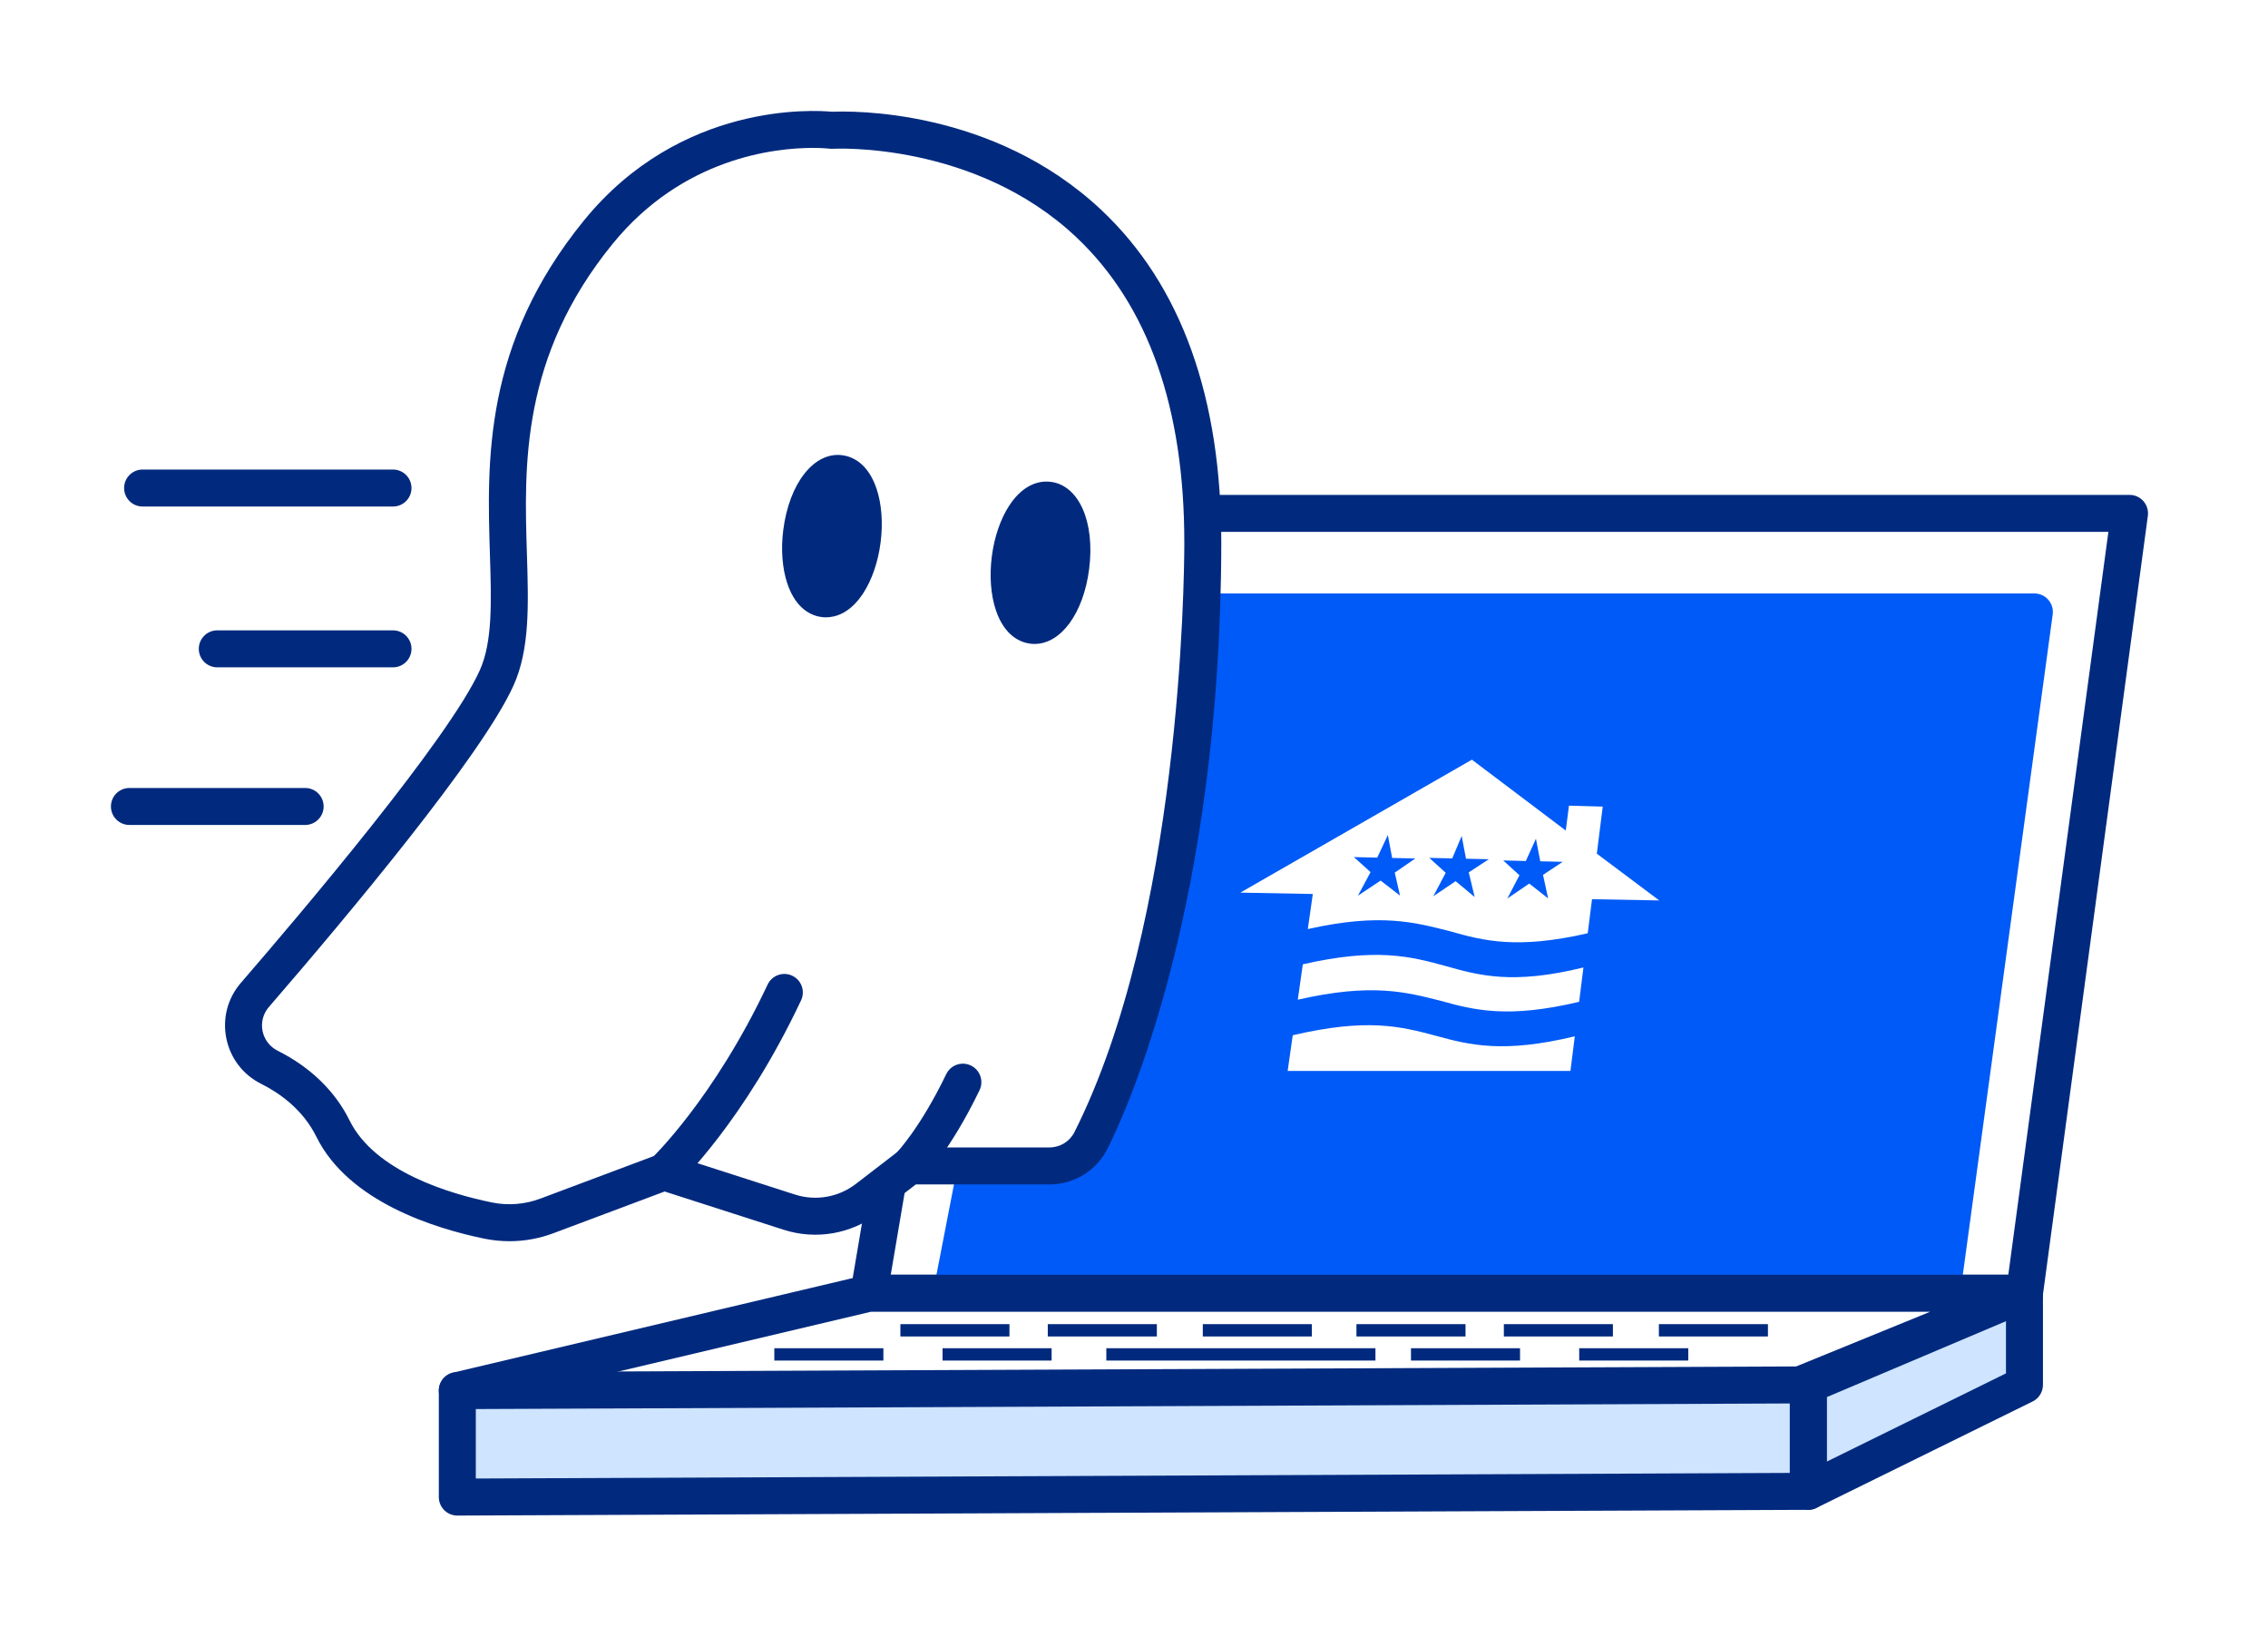 <?xml version="1.0" encoding="UTF-8"?>
<svg width="184px" height="132px" viewBox="0 0 184 132" version="1.1" xmlns="http://www.w3.org/2000/svg" xmlns:xlink="http://www.w3.org/1999/xlink">
    <title>Group 89</title>
    <defs>
        <filter x="-4.0%" y="-4.0%" width="108.0%" height="111.3%" filterUnits="objectBoundingBox" id="filter-1">
            <feOffset dx="0" dy="2" in="SourceAlpha" result="shadowOffsetOuter1"></feOffset>
            <feGaussianBlur stdDeviation="2" in="shadowOffsetOuter1" result="shadowBlurOuter1"></feGaussianBlur>
            <feColorMatrix values="0 0 0 0 0   0 0 0 0 0   0 0 0 0 0  0 0 0 0.5 0" type="matrix" in="shadowBlurOuter1" result="shadowMatrixOuter1"></feColorMatrix>
            <feMerge>
                <feMergeNode in="shadowMatrixOuter1"></feMergeNode>
                <feMergeNode in="SourceGraphic"></feMergeNode>
            </feMerge>
        </filter>
        <polygon id="path-2" points="0 0 166.013 0 166.013 123.926 0 123.926"></polygon>
        <polygon id="path-4" points="0 0 27.256 0 27.256 13 0 13"></polygon>
        <polygon id="path-6" points="0 123.927 175.266 123.927 175.266 0 0 0"></polygon>
    </defs>
    <g id="LP" stroke="none" stroke-width="1" fill="none" fill-rule="evenodd">
        <g id="esport-lp_v2" transform="translate(-372, -1291)">
            <g id="Group-2" transform="translate(376, 1293)">
                <g id="Group-89" filter="url(#filter-1)" transform="translate(0, 0)">
                    <polygon id="Fill-1" fill="#FFFFFF" points="15.756 64.03 37.622 64.03 37.622 39.139 15.756 39.139"></polygon>
                    <polygon id="Stroke-2" stroke="#FFFFFF" stroke-width="5" points="15.756 64.03 37.622 64.03 37.622 39.139 15.756 39.139"></polygon>
                    <g id="Group-88">
                        <path d="M33.101,121.427 C32.037,121.427 31.035,121.013 30.28,120.262 C29.518,119.503 29.101,118.497 29.101,117.427 L29.101,108.793 C29.101,108.485 29.139,108.178 29.216,107.855 L29.244,107.742 L29.28,107.635 C29.401,107.232 29.579,106.858 29.81,106.523 L29.9,106.392 L29.997,106.282 C30.23,105.995 30.465,105.77 30.721,105.58 L30.841,105.493 C31.116,105.305 31.415,105.152 31.737,105.037 L31.812,104.995 L32.146,104.908 L59.746,98.38 C59.432,98.309 59.121,98.224 58.813,98.125 L49.986,95.288 L41.772,98.367 C40.348,98.902 38.853,99.174 37.331,99.174 C36.477,99.174 35.621,99.086 34.785,98.914 C30.374,98.01 22.512,95.558 19.427,89.308 C18.622,87.678 17.157,86.688 16.069,86.144 C13.899,85.059 12.382,83.073 11.909,80.697 C11.434,78.325 12.069,75.914 13.652,74.083 C23.906,62.224 31.004,52.978 32.643,49.35 C33.454,47.555 33.359,44.566 33.249,41.105 C33.01,33.483 32.683,23.045 41.442,12.297 C48.647,3.455 58.203,2.5 61.977,2.5 C62.69,2.5 63.242,2.533 63.579,2.561 C63.767,2.554 64.031,2.548 64.361,2.548 C67.524,2.548 78.51,3.172 87.054,11.201 C92.799,16.6 96.223,24.141 97.248,33.639 L168.767,33.639 C169.922,33.639 171.021,34.138 171.78,35.008 C172.538,35.873 172.885,37.028 172.731,38.172 L164.243,101.16 L164.243,108.327 C164.243,109.863 163.387,111.238 162.009,111.916 L144.277,120.644 L144.193,120.669 C144.083,120.713 143.964,120.753 143.841,120.789 L143.773,120.813 L143.61,120.855 C143.286,120.927 143,120.96 142.719,120.961 L33.113,121.427 L33.101,121.427 Z" id="Fill-3" fill="#FFFFFF"></path>
                        <g id="Group-7" transform="translate(9.253, 0.001)">
                            <mask id="mask-3" fill="white">
                                <use xlink:href="#path-2"></use>
                            </mask>
                            <g id="Clip-6"></g>
                            <path d="M39.563,98.395 L40.795,97.933 L41.101,98.031 L39.563,98.395 Z M52.723,0 L52.723,0 C48.592,0 38.133,1.044 30.251,10.717 C20.902,22.189 21.246,33.166 21.497,41.181 C21.588,44.069 21.683,47.054 21.111,48.32 C19.589,51.69 12.461,60.934 2.507,72.446 C0.416,74.866 -0.424,78.052 0.203,81.187 C0.829,84.324 2.831,86.946 5.695,88.379 C6.442,88.752 7.434,89.407 7.931,90.414 C11.488,97.617 20.171,100.366 25.03,101.363 C25.417,101.442 25.808,101.507 26.201,101.556 L22.351,102.467 L21.677,102.626 L21.433,102.761 C20.987,102.938 20.569,103.16 20.179,103.427 L19.899,103.618 L19.808,103.7 C19.436,103.995 19.085,104.345 18.774,104.736 L18.683,104.839 L18.505,105.093 C18.126,105.64 17.834,106.247 17.636,106.9 C17.598,107.02 17.564,107.14 17.534,107.265 C17.41,107.777 17.347,108.29 17.347,108.792 L17.347,117.426 C17.347,119.165 18.025,120.799 19.256,122.028 C20.489,123.254 22.117,123.926 23.847,123.926 L133.476,123.46 C133.934,123.458 134.399,123.406 134.857,123.304 L135.144,123.241 L135.345,123.172 C135.48,123.131 135.611,123.086 135.74,123.038 L135.928,122.982 L136.317,122.792 L153.859,114.158 C156.098,113.056 157.489,110.821 157.489,108.327 L157.489,101.328 L165.955,38.506 C166.205,36.644 165.64,34.768 164.404,33.357 C163.176,31.949 161.391,31.138 159.513,31.138 L90.193,31.138 C88.827,22.07 85.244,14.765 79.513,9.379 C70.55,0.956 59.459,0.047 55.107,0.047 C54.819,0.047 54.576,0.051 54.383,0.057 C53.97,0.026 53.411,0 52.723,0 L52.723,0 Z M52.723,5 C53.48,5 54.016,5.04 54.264,5.064 C54.426,5.057 54.713,5.047 55.107,5.047 C58.255,5.047 68.261,5.666 76.089,13.022 C81.834,18.422 85.056,26.189 85.702,36.138 L159.513,36.138 C159.946,36.138 160.358,36.325 160.642,36.651 C160.927,36.976 161.057,37.41 161,37.838 L152.489,100.992 L152.489,108.327 C152.489,108.898 152.164,109.42 151.651,109.672 L134.11,118.306 C134.1,118.311 134.09,118.312 134.08,118.317 C134.004,118.352 133.924,118.379 133.841,118.402 C133.819,118.408 133.797,118.418 133.774,118.423 C133.671,118.446 133.564,118.46 133.455,118.46 L23.854,118.926 L23.847,118.926 C23.451,118.926 23.07,118.769 22.789,118.489 C22.507,118.207 22.347,117.825 22.347,117.426 L22.347,108.792 C22.347,108.671 22.366,108.554 22.393,108.441 C22.398,108.419 22.406,108.4 22.412,108.378 C22.458,108.221 22.524,108.072 22.615,107.94 C22.621,107.931 22.629,107.924 22.636,107.915 C22.734,107.779 22.853,107.659 22.99,107.563 C22.994,107.56 22.997,107.557 23.002,107.554 C23.143,107.457 23.304,107.388 23.475,107.344 C23.485,107.342 23.492,107.335 23.502,107.332 L55.925,99.663 L56.677,95.226 C55.49,95.828 54.182,96.141 52.862,96.141 C52.012,96.141 51.156,96.011 50.324,95.744 L40.669,92.64 L31.64,96.026 C30.495,96.456 29.289,96.673 28.078,96.673 C27.395,96.673 26.711,96.604 26.035,96.465 C22.07,95.651 15.029,93.496 12.415,88.201 C11.302,85.948 9.364,84.622 7.932,83.907 C6.459,83.17 5.428,81.821 5.106,80.206 C4.784,78.596 5.216,76.959 6.29,75.717 C11.285,69.939 23.172,55.906 25.668,50.378 C26.716,48.058 26.614,44.799 26.495,41.025 C26.256,33.395 25.958,23.9 34.127,13.875 C40.614,5.914 49.143,5 52.723,5 L52.723,5 Z" id="Fill-5" fill="#FFFFFF" mask="url(#mask-3)"></path>
                        </g>
                        <path d="M7.568,39.584 C5.362,39.584 3.568,37.79 3.568,35.584 C3.568,33.378 5.362,31.584 7.568,31.584 L27.883,31.584 C30.089,31.584 31.883,33.378 31.883,35.584 C31.883,37.79 30.089,39.584 27.883,39.584 L7.568,39.584 Z" id="Fill-8" fill="#FFFFFF"></path>
                        <path d="M27.884,29.084 L7.569,29.084 C3.984,29.084 1.069,32 1.069,35.584 C1.069,39.168 3.984,42.084 7.569,42.084 L27.884,42.084 C31.468,42.084 34.384,39.168 34.384,35.584 C34.384,32 31.468,29.084 27.884,29.084 L27.884,29.084 Z M27.884,34.084 C28.712,34.084 29.384,34.755 29.384,35.584 C29.384,36.413 28.712,37.084 27.884,37.084 L7.569,37.084 C6.74,37.084 6.069,36.413 6.069,35.584 C6.069,34.755 6.74,34.084 7.569,34.084 L27.884,34.084 Z" id="Fill-10" fill="#FFFFFF"></path>
                        <path d="M13.628,52.627 C11.422,52.627 9.628,50.833 9.628,48.627 C9.628,46.421 11.422,44.627 13.628,44.627 L27.884,44.627 C30.09,44.627 31.884,46.421 31.884,48.627 C31.884,50.833 30.09,52.627 27.884,52.627 L13.628,52.627 Z" id="Fill-12" fill="#FFFFFF"></path>
                        <path d="M27.884,42.127 L13.628,42.127 C10.044,42.127 7.128,45.043 7.128,48.627 C7.128,52.211 10.044,55.127 13.628,55.127 L27.884,55.127 C31.468,55.127 34.384,52.211 34.384,48.627 C34.384,45.043 31.468,42.127 27.884,42.127 L27.884,42.127 Z M27.884,47.127 C28.712,47.127 29.384,47.798 29.384,48.627 C29.384,49.456 28.712,50.127 27.884,50.127 L13.628,50.127 C12.8,50.127 12.128,49.456 12.128,48.627 C12.128,47.798 12.8,47.127 13.628,47.127 L27.884,47.127 Z" id="Fill-14" fill="#FFFFFF"></path>
                        <path d="M6.5,65.412 C4.294,65.412 2.5,63.618 2.5,61.412 C2.5,59.206 4.294,57.412 6.5,57.412 L20.756,57.412 C22.962,57.412 24.756,59.206 24.756,61.412 C24.756,63.618 22.962,65.412 20.756,65.412 L6.5,65.412 Z" id="Fill-16" fill="#FFFFFF"></path>
                        <g id="Group-20" transform="translate(0, 54.912)">
                            <mask id="mask-5" fill="white">
                                <use xlink:href="#path-4"></use>
                            </mask>
                            <g id="Clip-19"></g>
                            <path d="M20.756,0 L6.5,0 C2.916,0 -0,2.916 -0,6.5 C-0,10.084 2.916,13 6.5,13 L20.756,13 C24.34,13 27.256,10.084 27.256,6.5 C27.256,2.916 24.34,0 20.756,0 L20.756,0 Z M20.756,5 C21.584,5 22.256,5.671 22.256,6.5 C22.256,7.329 21.584,8 20.756,8 L6.5,8 C5.672,8 5,7.329 5,6.5 C5,5.671 5.672,5 6.5,5 L20.756,5 Z" id="Fill-18" fill="#FFFFFF" mask="url(#mask-5)"></path>
                        </g>
                        <polygon id="Fill-21" fill="#CEE4FF" points="160.243 100.894 160.243 108.327 142.701 116.961 142.701 108.327"></polygon>
                        <path d="M144.201,109.321 L144.201,114.551 L158.742,107.394 L158.742,103.159 L144.201,109.321 Z M142.701,118.461 C142.426,118.461 142.15,118.385 141.908,118.235 C141.469,117.961 141.201,117.479 141.201,116.961 L141.201,108.327 C141.201,107.725 141.561,107.181 142.116,106.946 L159.657,99.513 C160.119,99.317 160.65,99.365 161.07,99.644 C161.49,99.922 161.742,100.391 161.742,100.894 L161.742,108.327 C161.742,108.899 161.417,109.421 160.904,109.673 L143.363,118.307 C143.154,118.41 142.928,118.461 142.701,118.461 L142.701,118.461 Z" id="Fill-23" fill="#012A7E"></path>
                        <polygon id="Fill-25" fill="#FFFFFF" points="160.243 100.894 66.49 100.894 77.213 37.638 168.767 37.638"></polygon>
                        <path d="M68.266,99.394 L158.931,99.394 L167.051,39.139 L78.48,39.139 L68.266,99.394 Z M160.243,102.394 L66.491,102.394 C66.049,102.394 65.629,102.199 65.345,101.862 C65.06,101.524 64.938,101.079 65.012,100.644 L75.734,37.388 C75.856,36.666 76.481,36.139 77.212,36.139 L168.767,36.139 C169.2,36.139 169.612,36.326 169.896,36.651 C170.181,36.977 170.311,37.41 170.253,37.839 L161.729,101.094 C161.629,101.839 160.994,102.394 160.243,102.394 L160.243,102.394 Z" id="Fill-27" fill="#012A7E"></path>
                        <polygon id="Fill-29" fill="#005AF7" points="153.522 100.894 73.211 100.894 83.932 45.634 161.046 45.634"></polygon>
                        <path d="M75.03,99.394 L152.213,99.394 L159.329,47.134 L85.17,47.134 L75.03,99.394 Z M153.522,102.394 L73.211,102.394 C72.762,102.394 72.339,102.194 72.053,101.848 C71.768,101.503 71.653,101.048 71.738,100.608 L82.46,45.349 C82.596,44.644 83.214,44.134 83.932,44.134 L161.047,44.134 C161.48,44.134 161.891,44.321 162.176,44.648 C162.462,44.974 162.592,45.408 162.533,45.836 L155.009,101.096 C154.907,101.84 154.272,102.394 153.522,102.394 L153.522,102.394 Z" id="Fill-31" fill="#005AF7"></path>
                        <polygon id="Fill-33" fill="#FFFFFF" points="66.491 100.894 33.101 108.793 140.882 108.793 160.243 100.894"></polygon>
                        <path d="M45.957,107.293 L140.588,107.293 L152.595,102.394 L66.665,102.394 L45.957,107.293 Z M140.882,110.293 L33.101,110.293 C32.34,110.293 31.699,109.723 31.61,108.967 C31.522,108.211 32.015,107.508 32.755,107.333 L66.144,99.435 C66.258,99.408 66.374,99.394 66.49,99.394 L160.242,99.394 C160.959,99.394 161.576,99.901 161.714,100.606 C161.853,101.309 161.473,102.012 160.809,102.283 L141.448,110.182 C141.269,110.255 141.076,110.293 140.882,110.293 L140.882,110.293 Z" id="Fill-35" fill="#012A7E"></path>
                        <polygon id="Fill-37" fill="#CEE4FF" points="33.1 108.793 142.701 108.327 142.701 116.961 33.1 117.427"></polygon>
                        <path d="M34.601,110.287 L34.601,115.921 L141.202,115.468 L141.202,109.834 L34.601,110.287 Z M33.101,118.927 C32.705,118.927 32.324,118.77 32.042,118.49 C31.76,118.208 31.601,117.826 31.601,117.427 L31.601,108.793 C31.601,107.967 32.269,107.297 33.094,107.293 L142.695,106.828 L142.702,106.828 C143.098,106.828 143.479,106.985 143.76,107.265 C144.042,107.546 144.202,107.929 144.202,108.328 L144.202,116.961 C144.202,117.787 143.534,118.458 142.708,118.461 L33.108,118.927 L33.101,118.927 Z" id="Fill-39" fill="#012A7E"></path>
                        <path d="M63.479,6.57 C63.479,6.57 93.642,4.643 93.582,40.072 C93.538,66.2 87.318,82.917 84.51,88.499 C83.869,89.773 82.558,90.568 81.131,90.568 L69.791,90.568 L66.345,93.219 C64.551,94.599 62.192,95.01 60.036,94.317 L49.884,91.054 L40.368,94.622 C38.84,95.195 37.188,95.325 35.59,94.997 C31.887,94.237 25.344,92.26 23.013,87.538 C21.932,85.347 20.042,83.659 17.857,82.566 L17.857,82.566 C15.645,81.46 15.061,78.57 16.679,76.699 C22.344,70.146 33.758,56.601 36.289,50.997 C39.688,43.471 32.513,29.587 44.543,14.824 C52.363,5.228 63.479,6.57 63.479,6.57" id="Fill-41" fill="#FFFFFF"></path>
                        <path d="M61.935,7.997 C58.889,7.997 51.407,8.776 45.706,15.772 C38.245,24.927 38.523,33.801 38.748,40.932 C38.877,45.079 38.989,48.66 37.656,51.614 C35.093,57.289 24.122,70.381 17.812,77.68 C17.349,78.217 17.163,78.924 17.3,79.62 C17.441,80.32 17.887,80.905 18.527,81.225 C21.169,82.545 23.186,84.499 24.358,86.874 C26.407,91.024 32.462,92.824 35.892,93.527 C37.212,93.799 38.578,93.692 39.84,93.218 L49.358,89.649 C49.672,89.531 50.02,89.523 50.343,89.625 L60.495,92.889 C62.181,93.431 64.025,93.11 65.43,92.03 L68.876,89.379 C69.138,89.178 69.46,89.068 69.79,89.068 L81.129,89.068 C82.001,89.068 82.784,88.592 83.169,87.824 C91.782,70.706 92.078,43.155 92.082,40.07 C92.1,29.091 89.15,20.735 83.312,15.233 C75.067,7.461 63.685,8.059 63.572,8.067 C63.478,8.072 63.389,8.07 63.303,8.059 C63.215,8.049 62.724,7.997 61.935,7.997 M37.331,96.674 C36.648,96.674 35.964,96.605 35.288,96.466 C31.323,95.652 24.282,93.497 21.668,88.202 C20.555,85.949 18.617,84.623 17.186,83.908 C15.711,83.171 14.681,81.822 14.36,80.207 C14.037,78.597 14.469,76.96 15.543,75.718 C20.538,69.94 32.425,55.907 34.92,50.379 C35.968,48.059 35.867,44.8 35.748,41.026 C35.508,33.396 35.211,23.901 43.38,13.876 C51.239,4.232 62.093,4.929 63.517,5.065 C64.968,4.999 76.534,4.746 85.341,13.023 C91.826,19.116 95.102,28.217 95.082,40.075 C95.032,69.439 87.382,86.126 85.85,89.173 C84.951,90.959 83.142,92.068 81.129,92.068 L70.3,92.068 L67.258,94.408 C65.075,96.088 62.203,96.588 59.578,95.745 L49.922,92.642 L40.894,96.027 C39.748,96.457 38.541,96.674 37.331,96.674" id="Fill-43" fill="#012A7E"></path>
                        <path d="M49.883,91.053 C49.883,91.053 55.089,86.153 59.633,76.496" id="Fill-45" fill="#FFFFFF"></path>
                        <path d="M49.885,92.553 C49.487,92.553 49.089,92.395 48.794,92.083 C48.226,91.481 48.253,90.532 48.854,89.963 C48.905,89.915 53.924,85.104 58.276,75.858 C58.628,75.109 59.524,74.786 60.272,75.139 C61.022,75.492 61.343,76.386 60.99,77.135 C56.377,86.936 51.133,91.937 50.912,92.145 C50.623,92.418 50.254,92.553 49.885,92.553" id="Fill-47" fill="#012A7E"></path>
                        <path d="M69.791,90.568 C69.791,90.568 71.845,88.497 74.117,83.775" id="Fill-49" fill="#FFFFFF"></path>
                        <path d="M69.791,92.068 C69.409,92.068 69.027,91.923 68.734,91.633 C68.147,91.051 68.143,90.104 68.723,89.515 C68.752,89.485 70.66,87.5 72.766,83.125 C73.123,82.379 74.019,82.063 74.768,82.423 C75.514,82.783 75.828,83.679 75.469,84.425 C73.114,89.318 70.947,91.532 70.856,91.624 C70.562,91.92 70.177,92.068 69.791,92.068" id="Fill-51" fill="#012A7E"></path>
                        <path d="M65.956,39.799 C65.597,42.602 64.207,44.734 62.846,44.56 C61.487,44.387 60.676,41.974 61.033,39.171 C61.392,36.368 62.783,34.236 64.142,34.409 C65.501,34.583 66.314,36.996 65.956,39.799" id="Fill-53" fill="#012A7E"></path>
                        <path d="M63.947,35.943 C63.57,36.203 62.776,37.364 62.522,39.361 C62.266,41.358 62.743,42.682 63.042,43.028 C63.419,42.768 64.213,41.607 64.467,39.61 L64.467,39.609 C64.722,37.613 64.246,36.29 63.947,35.943 L63.947,35.943 Z M63.003,46.071 C62.876,46.071 62.76,46.062 62.657,46.049 C61.927,45.956 60.597,45.479 59.875,43.331 C59.462,42.102 59.344,40.557 59.546,38.981 C60.031,35.178 62.053,32.624 64.332,32.922 C65.061,33.015 66.391,33.492 67.114,35.641 C67.527,36.869 67.644,38.414 67.443,39.989 C67.242,41.565 66.741,43.031 66.032,44.116 C64.968,45.747 63.779,46.071 63.003,46.071 L63.003,46.071 Z" id="Fill-55" fill="#012A7E"></path>
                        <path d="M82.874,41.958 C82.516,44.761 81.125,46.893 79.766,46.719 C78.406,46.546 77.595,44.133 77.952,41.33 C78.31,38.527 79.702,36.395 81.061,36.568 C82.42,36.742 83.232,39.155 82.874,41.958" id="Fill-57" fill="#012A7E"></path>
                        <path d="M80.865,38.101 C80.489,38.361 79.694,39.522 79.44,41.52 C79.186,43.517 79.662,44.84 79.961,45.187 C80.337,44.926 81.131,43.764 81.386,41.768 C81.641,39.771 81.164,38.447 80.865,38.101 L80.865,38.101 Z M79.931,48.23 C79.813,48.23 79.695,48.222 79.576,48.207 C78.847,48.114 77.517,47.638 76.793,45.489 C76.38,44.261 76.264,42.716 76.464,41.14 C76.665,39.564 77.166,38.099 77.875,37.013 C79.112,35.116 80.522,34.989 81.25,35.081 C83.538,35.372 84.847,38.344 84.362,42.148 L84.362,42.148 C83.901,45.752 82.068,48.23 79.931,48.23 L79.931,48.23 Z" id="Fill-59" fill="#012A7E"></path>
                        <line x1="7.568" y1="35.584" x2="27.883" y2="35.584" id="Fill-61" fill="#FFFFFF"></line>
                        <path d="M27.884,37.084 L7.569,37.084 C6.74,37.084 6.069,36.413 6.069,35.584 C6.069,34.755 6.74,34.084 7.569,34.084 L27.884,34.084 C28.712,34.084 29.384,34.755 29.384,35.584 C29.384,36.413 28.712,37.084 27.884,37.084" id="Fill-63" fill="#012A7E"></path>
                        <line x1="13.628" y1="48.627" x2="27.884" y2="48.627" id="Fill-65" fill="#FFFFFF"></line>
                        <path d="M27.884,50.127 L13.628,50.127 C12.8,50.127 12.128,49.456 12.128,48.627 C12.128,47.798 12.8,47.127 13.628,47.127 L27.884,47.127 C28.712,47.127 29.384,47.798 29.384,48.627 C29.384,49.456 28.712,50.127 27.884,50.127" id="Fill-67" fill="#012A7E"></path>
                        <line x1="6.5" y1="61.412" x2="20.756" y2="61.412" id="Fill-69" fill="#FFFFFF"></line>
                        <path d="M20.756,62.912 L6.5,62.912 C5.672,62.912 5,62.241 5,61.412 C5,60.583 5.672,59.912 6.5,59.912 L20.756,59.912 C21.584,59.912 22.256,60.583 22.256,61.412 C22.256,62.241 21.584,62.912 20.756,62.912" id="Fill-71" fill="#012A7E"></path>
                        <mask id="mask-7" fill="white">
                            <use xlink:href="#path-6"></use>
                        </mask>
                        <g id="Clip-74"></g>
                        <polygon id="Fill-73" fill="#012A7E" mask="url(#mask-7)" points="69.047 104.4 77.895 104.4 77.895 103.4 69.047 103.4"></polygon>
                        <polygon id="Fill-75" fill="#012A7E" mask="url(#mask-7)" points="58.819 106.354 67.668 106.354 67.668 105.354 58.819 105.354"></polygon>
                        <polygon id="Fill-76" fill="#012A7E" mask="url(#mask-7)" points="85.755 106.354 107.588 106.354 107.588 105.354 85.755 105.354"></polygon>
                        <polygon id="Fill-77" fill="#012A7E" mask="url(#mask-7)" points="81.005 104.4 89.854 104.4 89.854 103.4 81.005 103.4"></polygon>
                        <polygon id="Fill-78" fill="#012A7E" mask="url(#mask-7)" points="93.582 104.4 102.43 104.4 102.43 103.4 93.582 103.4"></polygon>
                        <polygon id="Fill-79" fill="#012A7E" mask="url(#mask-7)" points="106.047 104.4 114.896 104.4 114.896 103.4 106.047 103.4"></polygon>
                        <polygon id="Fill-80" fill="#012A7E" mask="url(#mask-7)" points="118.006 104.4 126.854 104.4 126.854 103.4 118.006 103.4"></polygon>
                        <polygon id="Fill-81" fill="#012A7E" mask="url(#mask-7)" points="130.583 104.4 139.431 104.4 139.431 103.4 130.583 103.4"></polygon>
                        <polygon id="Fill-82" fill="#012A7E" mask="url(#mask-7)" points="72.468 106.354 81.316 106.354 81.316 105.354 72.468 105.354"></polygon>
                        <polygon id="Fill-83" fill="#012A7E" mask="url(#mask-7)" points="110.471 106.354 119.319 106.354 119.319 105.354 110.471 105.354"></polygon>
                        <polygon id="Fill-84" fill="#012A7E" mask="url(#mask-7)" points="124.12 106.354 132.968 106.354 132.968 105.354 124.12 105.354"></polygon>
                        <path d="M101.696,74.215 L101.288,77.086 C107.32,75.703 110.1,76.478 112.872,77.172 C115.616,77.937 118.352,78.623 124.113,77.257 L124.462,74.471 C118.707,75.884 115.987,75.117 113.25,74.345 C110.42,73.567 107.637,72.859 101.696,74.215" id="Fill-85" fill="#FFFFFF" mask="url(#mask-7)"></path>
                        <path d="M100.878,79.968 L100.467,82.863 L123.409,82.863 L123.761,80.054 C117.986,81.446 115.243,80.769 112.492,80.012 C109.648,79.249 106.927,78.558 100.878,79.968" id="Fill-86" fill="#FFFFFF" mask="url(#mask-7)"></path>
                        <path d="M125.549,65.24 L126.028,61.423 L123.288,61.346 L123.03,63.365 L115.413,57.617 L96.628,68.4 L102.507,68.51 L102.102,71.356 C108.027,70.028 110.793,70.817 113.626,71.529 C116.357,72.308 119.079,73.01 124.811,71.697 L125.158,68.933 L130.613,69.034 L125.549,65.24 Z M109.581,68.641 L108.007,67.422 L106.164,68.653 L107.192,66.737 L105.84,65.517 L107.734,65.561 L108.594,63.728 L108.942,65.588 L110.822,65.63 L109.156,66.778 L109.581,68.641 Z M115.637,68.755 L114.094,67.472 L112.284,68.692 L113.289,66.791 L111.955,65.582 L113.819,65.624 L114.585,63.806 L114.934,65.65 L116.784,65.692 L115.158,66.757 L115.637,68.755 Z M121.597,68.867 L120.066,67.666 L118.288,68.877 L119.271,66.992 L117.954,65.791 L119.789,65.834 L120.609,64.031 L120.959,65.859 L122.78,65.901 L121.183,66.96 L121.597,68.867 Z" id="Fill-87" fill="#FFFFFF" mask="url(#mask-7)"></path>
                    </g>
                </g>
            </g>
        </g>
    </g>
</svg>